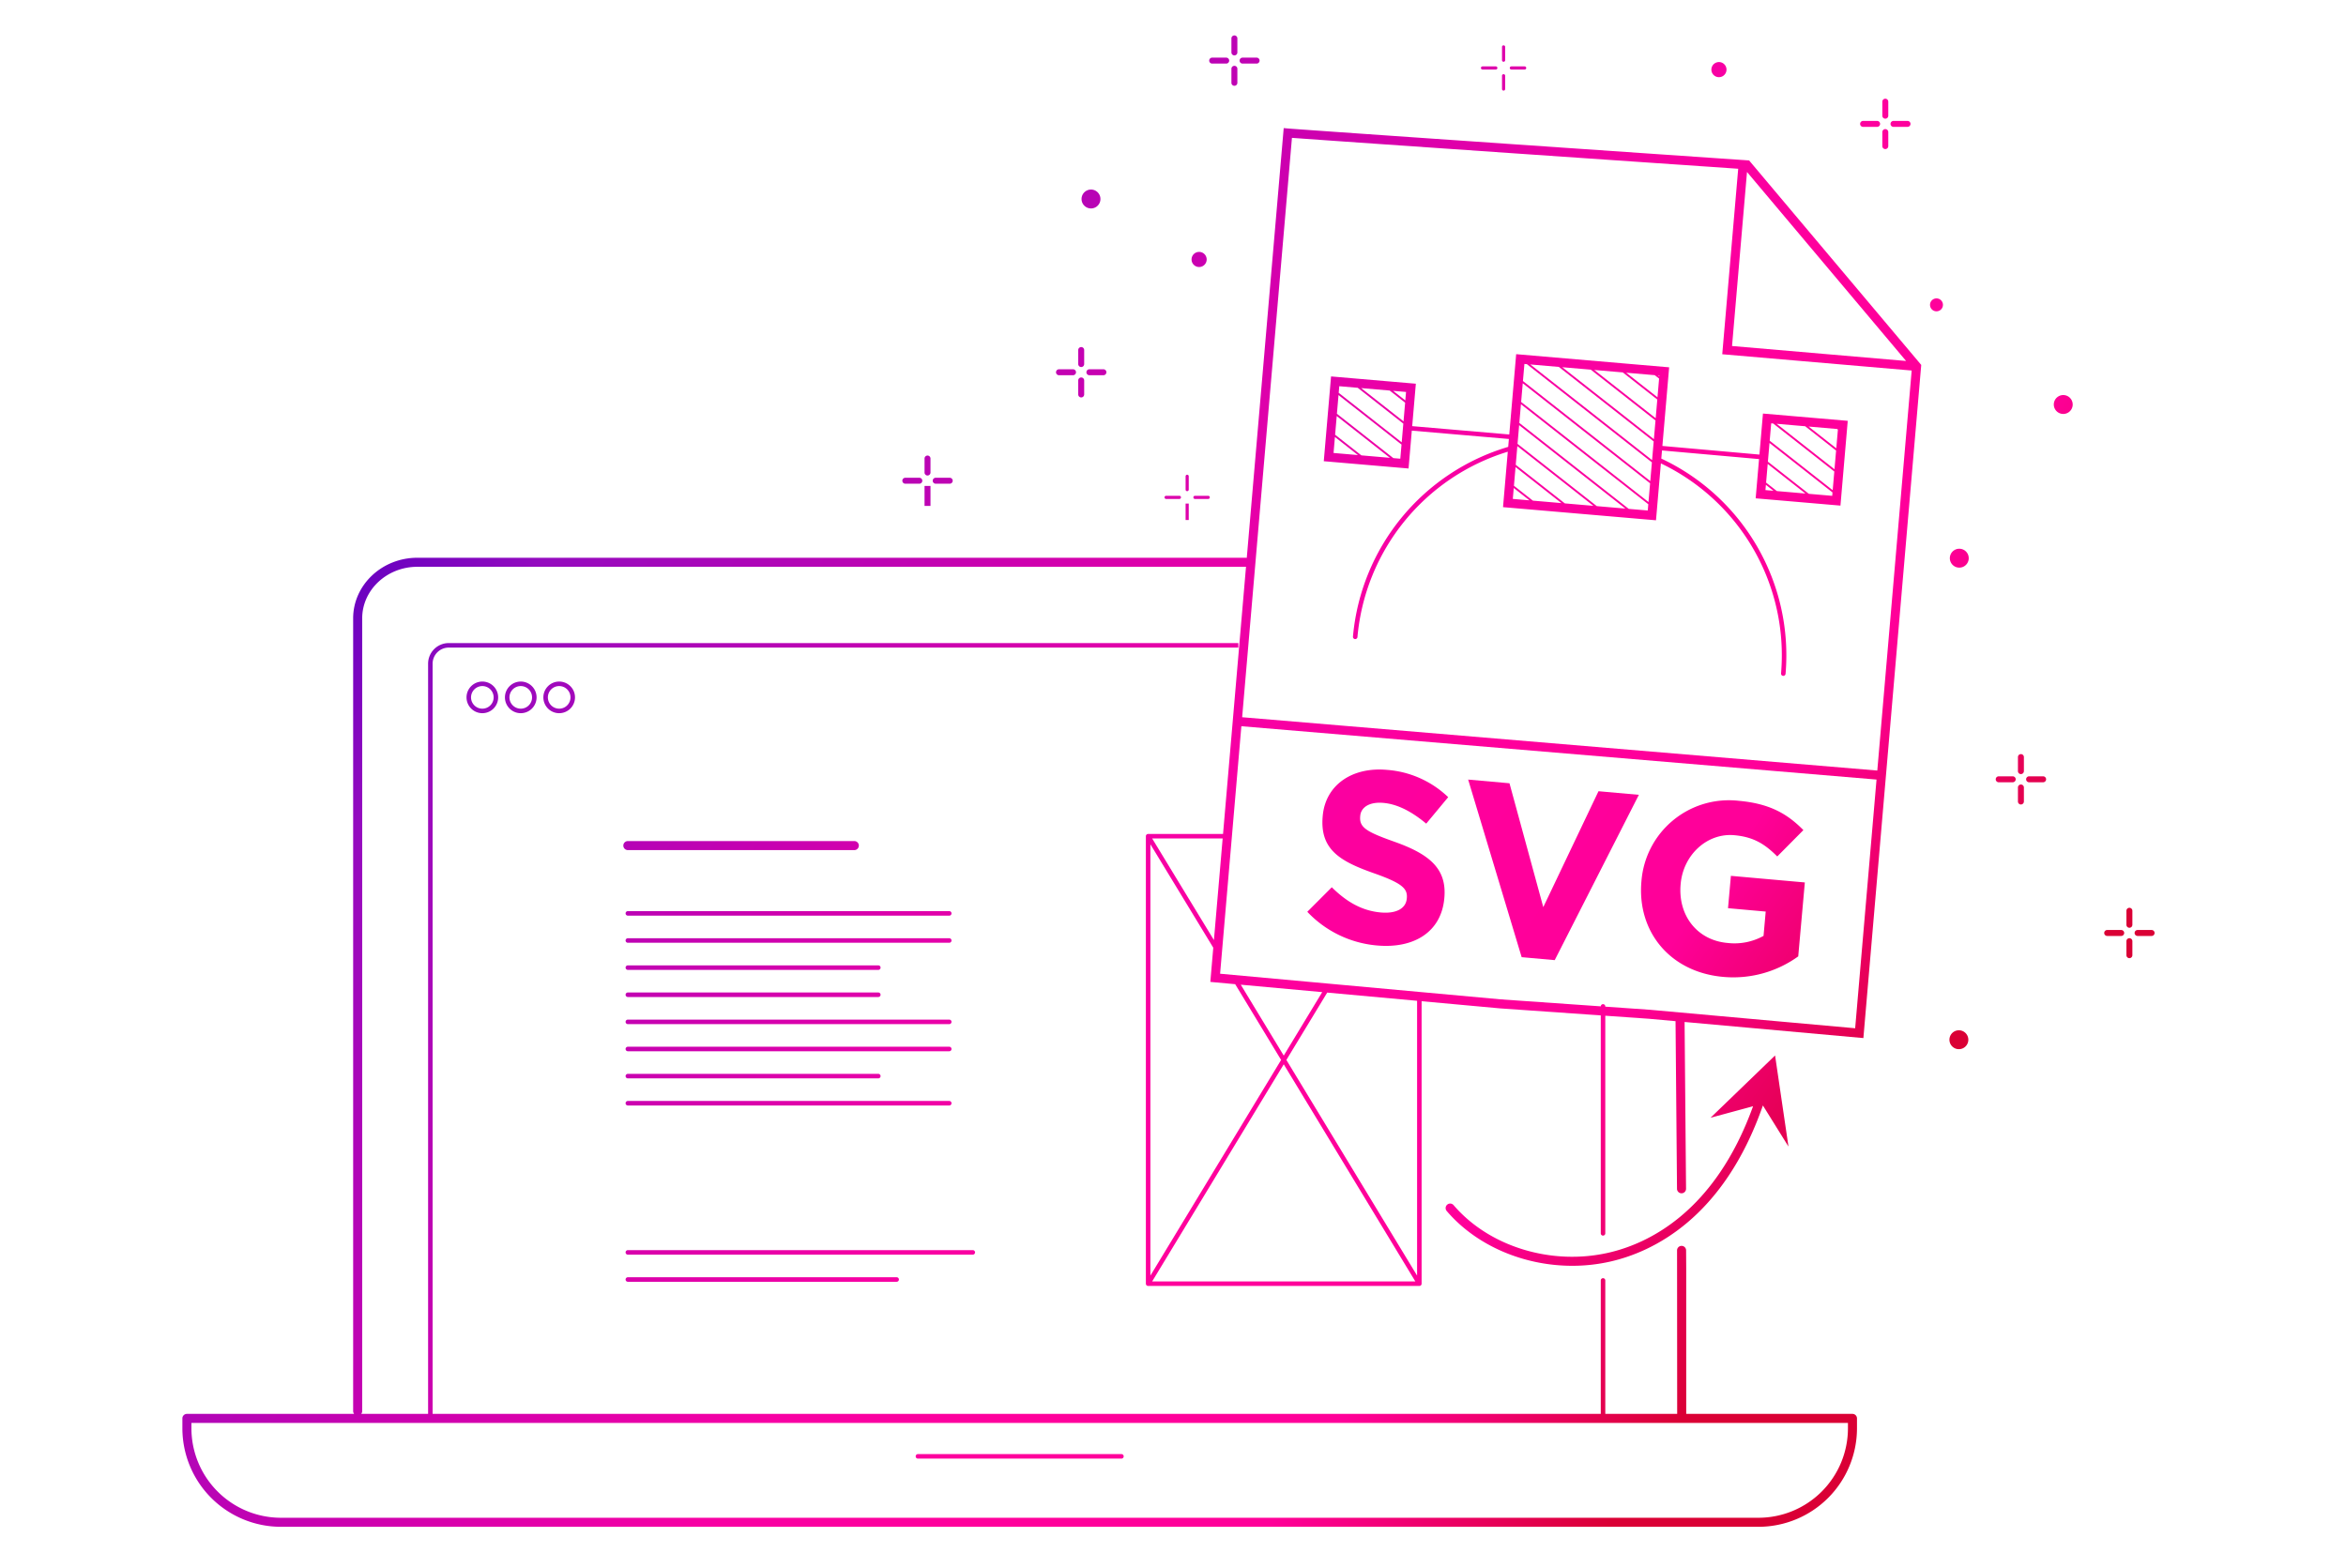 <?xml version="1.0" encoding="UTF-8"?>
<svg xmlns="http://www.w3.org/2000/svg" xmlns:xlink="http://www.w3.org/1999/xlink" id="Ebene_1" data-name="Ebene 1" viewBox="0 0 519 347">
  <defs>
    <linearGradient id="Unbenannter_Verlauf_2" x1="93.858" y1="98.848" x2="383.168" y2="298.372" gradientUnits="userSpaceOnUse">
      <stop offset="0" stop-color="#6400c0"></stop>
      <stop offset="0.101" stop-color="#940bbf"></stop>
      <stop offset="0.348" stop-color="#cd00af"></stop>
      <stop offset="0.527" stop-color="#f700a4"></stop>
      <stop offset="0.664" stop-color="#ff009c"></stop>
      <stop offset="0.823" stop-color="#f09"></stop>
      <stop offset="1" stop-color="#da0035"></stop>
    </linearGradient>
    <linearGradient id="Unbenannter_Verlauf_2-2" x1="169.176" y1="-10.364" x2="458.487" y2="189.161" xlink:href="#Unbenannter_Verlauf_2"></linearGradient>
    <linearGradient id="Unbenannter_Verlauf_2-3" x1="119.623" y1="61.488" x2="408.934" y2="261.013" xlink:href="#Unbenannter_Verlauf_2"></linearGradient>
    <linearGradient id="Unbenannter_Verlauf_2-4" x1="131.909" y1="43.673" x2="421.22" y2="243.198" xlink:href="#Unbenannter_Verlauf_2"></linearGradient>
    <linearGradient id="Unbenannter_Verlauf_2-5" x1="141.424" y1="29.876" x2="430.735" y2="229.401" xlink:href="#Unbenannter_Verlauf_2"></linearGradient>
    <linearGradient id="Unbenannter_Verlauf_2-6" x1="31.928" y1="188.646" x2="321.239" y2="388.17" xlink:href="#Unbenannter_Verlauf_2"></linearGradient>
    <linearGradient id="Unbenannter_Verlauf_2-7" x1="75.215" y1="125.879" x2="364.526" y2="325.404" xlink:href="#Unbenannter_Verlauf_2"></linearGradient>
    <linearGradient id="Unbenannter_Verlauf_2-8" x1="71.589" y1="131.137" x2="360.9" y2="330.662" xlink:href="#Unbenannter_Verlauf_2"></linearGradient>
    <linearGradient id="Unbenannter_Verlauf_2-9" x1="68.785" y1="135.203" x2="358.096" y2="334.728" xlink:href="#Unbenannter_Verlauf_2"></linearGradient>
    <linearGradient id="Unbenannter_Verlauf_2-10" x1="63.452" y1="142.936" x2="352.762" y2="342.461" xlink:href="#Unbenannter_Verlauf_2"></linearGradient>
    <linearGradient id="Unbenannter_Verlauf_2-11" x1="60.648" y1="147.002" x2="349.958" y2="346.527" xlink:href="#Unbenannter_Verlauf_2"></linearGradient>
    <linearGradient id="Unbenannter_Verlauf_2-12" x1="60.373" y1="147.401" x2="349.683" y2="346.926" xlink:href="#Unbenannter_Verlauf_2"></linearGradient>
    <linearGradient id="Unbenannter_Verlauf_2-13" x1="57.568" y1="151.467" x2="346.879" y2="350.992" xlink:href="#Unbenannter_Verlauf_2"></linearGradient>
    <linearGradient id="Unbenannter_Verlauf_2-14" x1="52.235" y1="159.201" x2="341.546" y2="358.725" xlink:href="#Unbenannter_Verlauf_2"></linearGradient>
    <linearGradient id="Unbenannter_Verlauf_2-15" x1="37.376" y1="180.746" x2="326.687" y2="380.271" xlink:href="#Unbenannter_Verlauf_2"></linearGradient>
    <linearGradient id="Unbenannter_Verlauf_2-16" x1="31.858" y1="188.748" x2="321.168" y2="388.273" xlink:href="#Unbenannter_Verlauf_2"></linearGradient>
    <linearGradient id="Unbenannter_Verlauf_2-17" x1="51.933" y1="159.581" x2="341.243" y2="359.105" xlink:href="#Unbenannter_Verlauf_2"></linearGradient>
    <linearGradient id="Unbenannter_Verlauf_2-18" x1="72.09" y1="130.411" x2="361.401" y2="329.935" xlink:href="#Unbenannter_Verlauf_2"></linearGradient>
    <linearGradient id="Unbenannter_Verlauf_2-19" x1="74.83" y1="126.438" x2="364.141" y2="325.963" xlink:href="#Unbenannter_Verlauf_2"></linearGradient>
    <linearGradient id="Unbenannter_Verlauf_2-20" x1="77.57" y1="122.465" x2="366.88" y2="321.99" xlink:href="#Unbenannter_Verlauf_2"></linearGradient>
    <linearGradient id="Unbenannter_Verlauf_2-21" x1="211.482" y1="-71.707" x2="500.792" y2="127.818" xlink:href="#Unbenannter_Verlauf_2"></linearGradient>
    <linearGradient id="Unbenannter_Verlauf_2-22" x1="230.344" y1="-99.057" x2="519.655" y2="100.467" xlink:href="#Unbenannter_Verlauf_2"></linearGradient>
    <linearGradient id="Unbenannter_Verlauf_2-23" x1="208.5" y1="-67.383" x2="497.81" y2="132.141" xlink:href="#Unbenannter_Verlauf_2"></linearGradient>
    <linearGradient id="Unbenannter_Verlauf_2-24" x1="229.856" y1="-98.35" x2="519.167" y2="101.175" xlink:href="#Unbenannter_Verlauf_2"></linearGradient>
    <linearGradient id="Unbenannter_Verlauf_2-25" x1="208.962" y1="-68.054" x2="498.273" y2="131.471" xlink:href="#Unbenannter_Verlauf_2"></linearGradient>
    <linearGradient id="Unbenannter_Verlauf_2-26" x1="232.999" y1="-102.907" x2="522.309" y2="96.618" xlink:href="#Unbenannter_Verlauf_2"></linearGradient>
    <linearGradient id="Unbenannter_Verlauf_2-27" x1="232.511" y1="-102.2" x2="521.822" y2="97.325" xlink:href="#Unbenannter_Verlauf_2"></linearGradient>
    <linearGradient id="Unbenannter_Verlauf_2-28" x1="190.473" y1="-41.244" x2="479.784" y2="158.281" xlink:href="#Unbenannter_Verlauf_2"></linearGradient>
    <linearGradient id="Unbenannter_Verlauf_2-29" x1="189.985" y1="-40.537" x2="479.296" y2="158.988" xlink:href="#Unbenannter_Verlauf_2"></linearGradient>
    <linearGradient id="Unbenannter_Verlauf_2-30" x1="193.128" y1="-45.094" x2="482.438" y2="154.431" xlink:href="#Unbenannter_Verlauf_2"></linearGradient>
    <linearGradient id="Unbenannter_Verlauf_2-31" x1="192.64" y1="-44.387" x2="481.951" y2="155.138" xlink:href="#Unbenannter_Verlauf_2"></linearGradient>
    <linearGradient id="Unbenannter_Verlauf_2-32" x1="164.091" y1="-2.99" x2="453.402" y2="196.534" xlink:href="#Unbenannter_Verlauf_2"></linearGradient>
    <linearGradient id="Unbenannter_Verlauf_2-33" x1="163.603" y1="-2.283" x2="452.914" y2="197.241" xlink:href="#Unbenannter_Verlauf_2"></linearGradient>
    <linearGradient id="Unbenannter_Verlauf_2-34" x1="166.746" y1="-6.84" x2="456.056" y2="192.685" xlink:href="#Unbenannter_Verlauf_2"></linearGradient>
    <linearGradient id="Unbenannter_Verlauf_2-35" x1="166.258" y1="-6.133" x2="455.569" y2="193.392" xlink:href="#Unbenannter_Verlauf_2"></linearGradient>
    <linearGradient id="Unbenannter_Verlauf_2-36" x1="172.246" y1="-14.815" x2="461.556" y2="184.71" xlink:href="#Unbenannter_Verlauf_2"></linearGradient>
    <linearGradient id="Unbenannter_Verlauf_2-37" x1="171.758" y1="-14.108" x2="461.069" y2="185.417" xlink:href="#Unbenannter_Verlauf_2"></linearGradient>
    <linearGradient id="Unbenannter_Verlauf_2-38" x1="174.9" y1="-18.664" x2="464.211" y2="180.861" xlink:href="#Unbenannter_Verlauf_2"></linearGradient>
    <linearGradient id="Unbenannter_Verlauf_2-39" x1="174.413" y1="-17.957" x2="463.723" y2="181.568" xlink:href="#Unbenannter_Verlauf_2"></linearGradient>
    <linearGradient id="Unbenannter_Verlauf_2-40" x1="211.019" y1="-71.036" x2="500.329" y2="128.489" xlink:href="#Unbenannter_Verlauf_2"></linearGradient>
    <linearGradient id="Unbenannter_Verlauf_2-41" x1="144.52" y1="25.388" x2="433.83" y2="224.913" xlink:href="#Unbenannter_Verlauf_2"></linearGradient>
    <linearGradient id="Unbenannter_Verlauf_2-42" x1="141.538" y1="29.712" x2="430.849" y2="229.236" xlink:href="#Unbenannter_Verlauf_2"></linearGradient>
    <linearGradient id="Unbenannter_Verlauf_2-43" x1="142" y1="29.041" x2="431.311" y2="228.566" xlink:href="#Unbenannter_Verlauf_2"></linearGradient>
    <linearGradient id="Unbenannter_Verlauf_2-44" x1="144.057" y1="26.059" x2="433.367" y2="225.584" xlink:href="#Unbenannter_Verlauf_2"></linearGradient>
    <linearGradient id="Unbenannter_Verlauf_2-45" x1="147.327" y1="21.318" x2="436.637" y2="220.842" xlink:href="#Unbenannter_Verlauf_2"></linearGradient>
    <linearGradient id="Unbenannter_Verlauf_2-46" x1="168.481" y1="-9.355" x2="457.791" y2="190.169" xlink:href="#Unbenannter_Verlauf_2"></linearGradient>
    <linearGradient id="Unbenannter_Verlauf_2-47" x1="225.177" y1="-91.565" x2="514.488" y2="107.96" xlink:href="#Unbenannter_Verlauf_2"></linearGradient>
    <linearGradient id="Unbenannter_Verlauf_2-48" x1="146.839" y1="22.025" x2="436.15" y2="221.549" xlink:href="#Unbenannter_Verlauf_2"></linearGradient>
    <linearGradient id="Unbenannter_Verlauf_2-49" x1="149.494" y1="18.175" x2="438.805" y2="217.7" xlink:href="#Unbenannter_Verlauf_2"></linearGradient>
    <linearGradient id="Unbenannter_Verlauf_2-50" x1="149.982" y1="17.468" x2="439.292" y2="216.993" xlink:href="#Unbenannter_Verlauf_2"></linearGradient>
    <linearGradient id="Unbenannter_Verlauf_2-51" x1="125.151" y1="53.473" x2="414.462" y2="252.997" xlink:href="#Unbenannter_Verlauf_2"></linearGradient>
    <linearGradient id="Unbenannter_Verlauf_2-52" x1="124.663" y1="54.18" x2="413.974" y2="253.704" xlink:href="#Unbenannter_Verlauf_2"></linearGradient>
    <linearGradient id="Unbenannter_Verlauf_2-53" x1="127.318" y1="50.33" x2="416.629" y2="249.855" xlink:href="#Unbenannter_Verlauf_2"></linearGradient>
    <linearGradient id="Unbenannter_Verlauf_2-54" x1="127.806" y1="49.623" x2="417.117" y2="249.148" xlink:href="#Unbenannter_Verlauf_2"></linearGradient>
    <linearGradient id="Unbenannter_Verlauf_2-55" x1="216.365" y1="-78.788" x2="505.676" y2="120.737" xlink:href="#Unbenannter_Verlauf_2"></linearGradient>
    <linearGradient id="Unbenannter_Verlauf_2-56" x1="215.102" y1="-76.956" x2="504.412" y2="122.569" xlink:href="#Unbenannter_Verlauf_2"></linearGradient>
    <linearGradient id="Unbenannter_Verlauf_2-57" x1="191.798" y1="-43.165" x2="481.108" y2="156.359" xlink:href="#Unbenannter_Verlauf_2"></linearGradient>
    <linearGradient id="Unbenannter_Verlauf_2-58" x1="167.023" y1="-7.241" x2="456.333" y2="192.283" xlink:href="#Unbenannter_Verlauf_2"></linearGradient>
    <linearGradient id="Unbenannter_Verlauf_2-59" x1="141.978" y1="29.073" x2="431.289" y2="228.598" xlink:href="#Unbenannter_Verlauf_2"></linearGradient>
    <linearGradient id="Unbenannter_Verlauf_2-60" x1="107.196" y1="79.507" x2="396.507" y2="279.031" xlink:href="#Unbenannter_Verlauf_2"></linearGradient>
  </defs>
  <path d="M386.953,35.496l-.424-.029c-.046-.003-.306-.021-.757-.052-.022-.003-.04-.017-.063-.019-.032-.004-.059.009-.09.008-9.831-.674-96.576-6.626-100.631-6.976l-.997-.086-8.171,95.084a.941.941,0,0,0-.152-.031H92.334c-7.834,0-14.207,6.018-14.207,13.413V312.208a.977.977,0,0,0,.218.596H41.348a.999.999,0,0,0-1,1V316.001a21.807,21.807,0,0,0,21.783,21.783H389.033a21.807,21.807,0,0,0,21.783-21.783v-2.197a.999.999,0,0,0-1-1h-36.779V280.671l-.026-4.045a1.0 1,0,0,0-1-.993h-.007a1,1,0,0,0-.993,1.007l.026,36.164h-15.902V283.281a.5.5,0,0,0-1,0v29.522H95.708V146.831a3.563,3.563,0,0,1,3.559-3.559H273.95v-1H99.267a4.564,4.564,0,0,0-4.559,4.559V312.804H79.909a.977.977,0,0,0,.218-.596V136.809c0-6.293,5.476-11.413,12.207-11.413h183.317L270.572,184.5H254a.5.5,0,0,0-.5.5v99a.5.5,0,0,0,.5.5h60a.5.5,0,0,0,.5-.5V221.505l17.355,1.586,22.279,1.554v48.217a.5.5,0,1,0,1,0v-48.147l9.641.672,5.9.531L371,263.009A1,1,0,0,0,372,264h.009A1,1,0,0,0,373,262.991l-.323-36.893,39.555,3.562L424.996,81.148l.036-.413L387.226,35.821ZM408.816,316.001a19.806,19.806,0,0,1-19.783,19.783H62.131a19.806,19.806,0,0,1-19.783-19.783v-1.197H408.816ZM421.681,79.86,383.175,76.55l3.31-38.503ZM285.813,30.498c10.229.762,85.85,5.954,98.725,6.837l-3.528,41.037,41.907,3.602-7.606,88.501L274.798,158.676ZM273.256,217.737,283.416,234.5,254.5,282.21V186.786l13.909,22.882-.65,7.566Zm1.238.113,18.015,1.646L284,233.536ZM284,235.465,313.112,283.5H254.888Zm-15.446-27.484L254.89,185.5h15.596Zm44.946,74.23L284.584,234.5l9.032-14.903,19.883,1.816Zm96.912-54.721-45.468-4.096-9.81-.684V222.669a.497.497,0,0,0-.994-.029l-22.125-1.543-62.095-5.673,4.706-54.756,140.514,11.8Z" style="fill:url(#Unbenannter_Verlauf_2)"></path>
  <path d="M312.332,95.273l21.475,1.845-.15,1.747a48.242,48.242,0,0,0-34.346,41.982.499.499,0,0,0,.455.541c.015.001.029.002.044.002a.499.499,0,0,0,.497-.457A47.245,47.245,0,0,1,333.564,99.936l-1.054,12.263,33.842,2.908,1.082-12.587a47.061,47.061,0,0,1,26.585,46.467.5.5,0,0,0,.455.541c.015.001.029.002.044.002a.499.499,0,0,0,.497-.457,48.062,48.062,0,0,0-27.49-47.616l.155-1.801,21.469,1.909-.746,8.683,18.756,1.611,1.612-18.756-18.756-1.611-.78,9.077-21.469-1.909,1.495-17.396L335.419,78.356l-1.527,17.766-21.475-1.845.806-9.386-18.756-1.611-1.611,18.756,18.756,1.611ZM310.5,93.225l-9.375-7.365,6.314.543,3.416,2.683Zm24.781,10.103,10.15,7.974-6.314-.543-4.192-3.293Zm.042-.496.356-4.138L352.502,111.909l-6.315-.542Zm.398-4.633.356-4.139,23.495,18.457-6.315-.543Zm-.839,9.762,3.479,2.733-3.686-.317Zm25.446,4.621-24.209-19.017.356-4.139,28.174,22.132-.119,1.385ZM337.793,80.568,365.446,102.291l-.355,4.139L336.916,84.297l.325-3.777Zm28.89,7.327-6.923-5.438,6.315.543.963.757Zm-.042.495-.356,4.139L352.69,81.849l6.315.543Zm-.398,4.634-.356,4.139L345.62,81.241l6.314.543Zm-.398,4.634-.356,4.139L338.549,80.633l6.315.543Zm-.797,9.268-.356,4.139L336.518,88.931l.356-4.138Zm26.018-4.294,8.344,6.555-6.315-.543L390.71,106.77Zm-.399,4.634,1.672,1.313-1.772-.152Zm9.498,1.986-9.057-7.115.356-4.138,13.937,10.948-.064.75Zm-7.882-15.557L405.8,104.312l-.356,4.138L391.507,97.502l.331-3.846Zm14.313,1.351-.356,4.138-6.131-4.816,6.315.543Zm-.398,4.633-.356,4.138L393.04,93.76l6.315.542Zm-39.117-16.418-.25-.197.265.023Zm-56.184,5.33-2.703-2.123,2.864.246Zm-10.529-2.796,10.088,7.925-.356,4.139-13.938-10.949.126-1.465Zm-4.646,6.244,11.771,9.248-6.315-.543-5.812-4.566Zm-.398,4.634,5.099,4.005-5.403-.464Zm12.925,4.678-12.485-9.808.356-4.139,13.938,10.949-.269,3.13Z" style="fill:url(#Unbenannter_Verlauf_2-2)"></path>
  <path d="M300.924,180.48c.163-1.829,1.96-3.133,5.136-2.849,3.174.284,6.331,1.976,9.46,4.587l4.861-5.856a21.89,21.89,0,0,0-13.561-6.038c-7.694-.687-13.585,3.342-14.195,10.175l-.01.107c-.668,7.479,4.041,10.015,11.454,12.629,6.15,2.176,7.346,3.367,7.158,5.465l-.01.108c-.197,2.206-2.362,3.368-5.751,3.065-4.304-.385-7.697-2.477-10.836-5.578l-5.42,5.428a24.063,24.063,0,0,0,15.441,7.453c8.124.726,14.202-2.962,14.87-10.44l.01-.108c.586-6.563-3.473-9.692-10.935-12.365-6.361-2.249-7.903-3.201-7.682-5.675Z" style="fill:url(#Unbenannter_Verlauf_2-3)"></path>
  <polygon points="341.417 200.692 333.94 173.288 324.795 172.472 336.633 211.762 343.949 212.415 362.563 175.844 353.632 175.047 341.417 200.692" style="fill:url(#Unbenannter_Verlauf_2-4)"></polygon>
  <path d="M382.285,200.925l8.339.745-.48,5.38a13.274,13.274,0,0,1-8.003,1.563c-6.672-.596-10.955-6.076-10.34-12.963l.01-.107c.572-6.402,5.836-11.302,11.862-10.764,4.358.39,6.816,2.019,9.505,4.7l5.781-5.829c-3.63-3.686-7.555-5.881-14.334-6.486A19.407,19.407,0,0,0,363.139,194.877l-.01.107c-.995,11.137,6.34,20.09,18.069,21.137a24.544,24.544,0,0,0,16.62-4.536l1.461-16.356-16.356-1.46Z" style="fill:url(#Unbenannter_Verlauf_2-5)"></path>
  <path d="M203.074,322.7h45.016a.5.5,0,0,0,0-1H203.074a.5.5,0,1,0,0,1Z" style="fill:url(#Unbenannter_Verlauf_2-6)"></path>
  <path d="M189,186.075H138.899a1,1,0,0,0,0,2H189a1,1,0,0,0,0-2Z" style="fill:url(#Unbenannter_Verlauf_2-7)"></path>
  <path d="M210,201.575H138.899a.5.5,0,0,0,0,1H210a.5.5,0,0,0,0-1Z" style="fill:url(#Unbenannter_Verlauf_2-8)"></path>
  <path d="M210,207.575H138.899a.5.5,0,0,0,0,1H210a.5.5,0,0,0,0-1Z" style="fill:url(#Unbenannter_Verlauf_2-9)"></path>
  <path d="M138.899,214.575h55.407a.5.5,0,1,0,0-1H138.899a.5.5,0,0,0,0,1Z" style="fill:url(#Unbenannter_Verlauf_2-10)"></path>
  <path d="M138.899,220.575h55.407a.5.5,0,1,0,0-1H138.899a.5.5,0,0,0,0,1Z" style="fill:url(#Unbenannter_Verlauf_2-11)"></path>
  <path d="M210,225.575H138.899a.5.5,0,0,0,0,1H210a.5.5,0,0,0,0-1Z" style="fill:url(#Unbenannter_Verlauf_2-12)"></path>
  <path d="M210,231.575H138.899a.5.5,0,0,0,0,1H210a.5.5,0,0,0,0-1Z" style="fill:url(#Unbenannter_Verlauf_2-13)"></path>
  <path d="M138.899,238.575h55.407a.5.5,0,1,0,0-1H138.899a.5.5,0,0,0,0,1Z" style="fill:url(#Unbenannter_Verlauf_2-14)"></path>
  <path d="M215.707,277.075a.5.5,0,0,0-.5-.5H138.899a.5.5,0,0,0,0,1H215.207A.5.5,0,0,0,215.707,277.075Z" style="fill:url(#Unbenannter_Verlauf_2-15)"></path>
  <path d="M138.899,282.575a.5.5,0,0,0,0,1h59.465a.5.5,0,0,0,0-1Z" style="fill:url(#Unbenannter_Verlauf_2-16)"></path>
  <path d="M138.899,244.575H210a.5.5,0,0,0,0-1H138.899a.5.5,0,0,0,0,1Z" style="fill:url(#Unbenannter_Verlauf_2-17)"></path>
  <path d="M103.207,154.284a3.5,3.5,0,1,0,3.5-3.5A3.504,3.504,0,0,0,103.207,154.284Zm6,0a2.5,2.5,0,1,1-2.5-2.5A2.502,2.502,0,0,1,109.207,154.284Z" style="fill:url(#Unbenannter_Verlauf_2-18)"></path>
  <path d="M111.707,154.284a3.5,3.5,0,1,0,3.5-3.5A3.504,3.504,0,0,0,111.707,154.284Zm6,0a2.5,2.5,0,1,1-2.5-2.5A2.502,2.502,0,0,1,117.707,154.284Z" style="fill:url(#Unbenannter_Verlauf_2-19)"></path>
  <path d="M120.207,154.284a3.5,3.5,0,1,0,3.5-3.5A3.504,3.504,0,0,0,120.207,154.284Zm6,0a2.5,2.5,0,1,1-2.5-2.5A2.502,2.502,0,0,1,126.207,154.284Z" style="fill:url(#Unbenannter_Verlauf_2-20)"></path>
  <path d="M332.634,13.665a.346.346,0,0,0,.347-.346V10.375a.346.346,0,0,0-.692,0v2.944A.346.346,0,0,0,332.634,13.665Z" style="fill:url(#Unbenannter_Verlauf_2-21)"></path>
  <path d="M412.168,28.067H415.272a.658.658,0,1,0,0-1.316h-3.104a.658.658,0,1,0,0,1.316Z" style="fill:url(#Unbenannter_Verlauf_2-22)"></path>
  <path d="M332.634,20.045a.346.346,0,0,0,.347-.346V16.755a.346.346,0,1,0-.692,0v2.944A.346.346,0,0,0,332.634,20.045Z" style="fill:url(#Unbenannter_Verlauf_2-23)"></path>
  <path d="M417.082,32.981a.658.658,0,0,0,.659-.659V29.22a.658.658,0,0,0-1.317,0v3.103A.658.658,0,0,0,417.082,32.981Z" style="fill:url(#Unbenannter_Verlauf_2-24)"></path>
  <path d="M327.972,15.384H330.917a.346.346,0,0,0,0-.693h-2.945a.346.346,0,0,0,0,.693Z" style="fill:url(#Unbenannter_Verlauf_2-25)"></path>
  <path d="M417.082,26.257a.658.658,0,0,0,.659-.658v-3.103a.658.658,0,0,0-1.317,0v3.103A.658.658,0,0,0,417.082,26.257Z" style="fill:url(#Unbenannter_Verlauf_2-26)"></path>
  <path d="M418.892,28.067h3.104a.658.658,0,1,0,0-1.316h-3.104a.658.658,0,1,0,0,1.316Z" style="fill:url(#Unbenannter_Verlauf_2-27)"></path>
  <path d="M268.168,14.067H271.272a.658.658,0,1,0,0-1.316h-3.104a.658.658,0,1,0,0,1.316Z" style="fill:url(#Unbenannter_Verlauf_2-28)"></path>
  <path d="M273.082,18.981a.658.658,0,0,0,.659-.659V15.22a.658.658,0,0,0-1.317,0v3.103A.658.658,0,0,0,273.082,18.981Z" style="fill:url(#Unbenannter_Verlauf_2-29)"></path>
  <path d="M273.082,12.257a.658.658,0,0,0,.659-.658v-3.103a.658.658,0,0,0-1.317,0v3.103A.658.658,0,0,0,273.082,12.257Z" style="fill:url(#Unbenannter_Verlauf_2-30)"></path>
  <path d="M274.892,14.067h3.104a.658.658,0,1,0,0-1.316h-3.104a.658.658,0,1,0,0,1.316Z" style="fill:url(#Unbenannter_Verlauf_2-31)"></path>
  <path d="M469.272,205.751h-3.104a.658.658,0,1,0,0,1.316H469.272a.658.658,0,1,0,0-1.316Z" style="fill:url(#Unbenannter_Verlauf_2-32)"></path>
  <path d="M471.082,207.562a.658.658,0,0,0-.658.658v3.103a.658.658,0,1,0,1.317,0v-3.103A.658.658,0,0,0,471.082,207.562Z" style="fill:url(#Unbenannter_Verlauf_2-33)"></path>
  <path d="M471.082,200.838a.658.658,0,0,0-.658.658v3.103a.658.658,0,0,0,1.317,0v-3.103A.658.658,0,0,0,471.082,200.838Z" style="fill:url(#Unbenannter_Verlauf_2-34)"></path>
  <path d="M475.996,205.751h-3.104a.658.658,0,1,0,0,1.316h3.104a.658.658,0,1,0,0-1.316Z" style="fill:url(#Unbenannter_Verlauf_2-35)"></path>
  <path d="M445.272,171.751h-3.104a.658.658,0,1,0,0,1.316H445.272a.658.658,0,1,0,0-1.316Z" style="fill:url(#Unbenannter_Verlauf_2-36)"></path>
  <path d="M447.082,173.562a.658.658,0,0,0-.658.658v3.103a.658.658,0,1,0,1.317,0v-3.103A.658.658,0,0,0,447.082,173.562Z" style="fill:url(#Unbenannter_Verlauf_2-37)"></path>
  <path d="M447.082,166.838a.658.658,0,0,0-.658.658v3.103a.658.658,0,0,0,1.317,0v-3.103A.658.658,0,0,0,447.082,166.838Z" style="fill:url(#Unbenannter_Verlauf_2-38)"></path>
  <path d="M451.996,171.751h-3.104a.658.658,0,1,0,0,1.316h3.104a.658.658,0,1,0,0-1.316Z" style="fill:url(#Unbenannter_Verlauf_2-39)"></path>
  <path d="M334.352,15.384h2.945a.346.346,0,1,0,0-.693h-2.945a.346.346,0,0,0,0,.693Z" style="fill:url(#Unbenannter_Verlauf_2-40)"></path>
  <path d="M262.634,108.665a.346.346,0,0,0,.347-.346v-2.944a.346.346,0,0,0-.692,0v2.944A.346.346,0,0,0,262.634,108.665Z" style="fill:url(#Unbenannter_Verlauf_2-41)"></path>
  <polygon points="262.981 115.045 262.981 114.699 262.981 114.087 262.981 112.505 262.981 111.755 262.981 111.408 262.772 111.408 262.289 111.408 262.289 111.755 262.289 112.535 262.289 114.117 262.289 114.699 262.289 115.045 262.569 115.045 262.981 115.045" style="fill:url(#Unbenannter_Verlauf_2-42)"></polygon>
  <path d="M257.972,110.384H260.917a.346.346,0,0,0,0-.693h-2.945a.346.346,0,0,0,0,.693Z" style="fill:url(#Unbenannter_Verlauf_2-43)"></path>
  <path d="M264.006,110.037a.346.346,0,0,0,.346.347h2.945a.346.346,0,1,0,0-.693h-2.945A.346.346,0,0,0,264.006,110.037Z" style="fill:url(#Unbenannter_Verlauf_2-44)"></path>
  <path d="M234.279,83.014h3.104a.658.658,0,1,0,0-1.316H234.279a.658.658,0,1,0,0,1.316Z" style="fill:url(#Unbenannter_Verlauf_2-45)"></path>
  <path d="M265.277,59.073a1.672,1.672,0,1,0-1.671-1.672A1.672,1.672,0,0,0,265.277,59.073Z" style="fill:url(#Unbenannter_Verlauf_2-46)"></path>
  <path d="M380.277,17.073a1.672,1.672,0,1,0-1.671-1.672A1.672,1.672,0,0,0,380.277,17.073Z" style="fill:url(#Unbenannter_Verlauf_2-47)"></path>
  <path d="M239.193,87.927a.658.658,0,0,0,.658-.658V84.165a.658.658,0,0,0-1.316,0v3.104A.658.658,0,0,0,239.193,87.927Z" style="fill:url(#Unbenannter_Verlauf_2-48)"></path>
  <path d="M240.345,82.355a.658.658,0,0,0,.658.658h3.104a.658.658,0,1,0,0-1.316h-3.104A.658.658,0,0,0,240.345,82.355Z" style="fill:url(#Unbenannter_Verlauf_2-49)"></path>
  <path d="M239.193,81.203a.658.658,0,0,0,.658-.658V77.441a.658.658,0,1,0-1.316,0v3.104A.658.658,0,0,0,239.193,81.203Z" style="fill:url(#Unbenannter_Verlauf_2-50)"></path>
  <path d="M200.279,107.014h3.104a.658.658,0,1,0,0-1.316H200.279a.658.658,0,1,0,0,1.316Z" style="fill:url(#Unbenannter_Verlauf_2-51)"></path>
  <polygon points="205.224 111.927 205.851 111.927 205.851 111.269 205.851 110.467 205.851 108.3 205.851 108.165 205.851 107.508 205.26 107.508 204.535 107.508 204.535 108.165 204.535 109.197 204.535 111.269 204.535 111.365 204.535 111.927 205.224 111.927" style="fill:url(#Unbenannter_Verlauf_2-52)"></polygon>
  <path d="M207.003,107.014h3.104a.658.658,0,1,0,0-1.316h-3.104a.658.658,0,1,0,0,1.316Z" style="fill:url(#Unbenannter_Verlauf_2-53)"></path>
  <path d="M205.193,105.203a.658.658,0,0,0,.658-.658v-3.104a.658.658,0,1,0-1.316,0v3.104A.658.658,0,0,0,205.193,105.203Z" style="fill:url(#Unbenannter_Verlauf_2-54)"></path>
  <circle cx="428.403" cy="67.445" r="1.434" style="fill:url(#Unbenannter_Verlauf_2-55)"></circle>
  <path d="M456.45,87.401a2.09,2.09,0,1,0,2.089,2.09A2.092,2.092,0,0,0,456.45,87.401Z" style="fill:url(#Unbenannter_Verlauf_2-56)"></path>
  <path d="M433.45,121.401a2.09,2.09,0,1,0,2.089,2.09A2.092,2.092,0,0,0,433.45,121.401Z" style="fill:url(#Unbenannter_Verlauf_2-57)"></path>
  <path d="M241.36,46.116a2.09,2.09,0,1,0-2.09-2.09A2.092,2.092,0,0,0,241.36,46.116Z" style="fill:url(#Unbenannter_Verlauf_2-58)"></path>
  <path d="M433.36,227.937a2.09,2.09,0,1,0,2.089,2.09A2.092,2.092,0,0,0,433.36,227.937Z" style="fill:url(#Unbenannter_Verlauf_2-59)"></path>
  <path d="M355.832,277.147c-12.641,2.886-26.405-1.345-34.256-10.524a1,1,0,1,0-1.52,1.301c6.584,7.698,17.071,12.116,27.775,12.116a38.012,38.012,0,0,0,8.444-.942c9.12-2.081,24.968-9.369,33.727-34.528l5.657,9.088-2.962-20.149-14.28,13.78,9.409-2.548C379.325,268.331,364.437,275.184,355.832,277.147Z" style="fill:url(#Unbenannter_Verlauf_2-60)"></path>
</svg>
